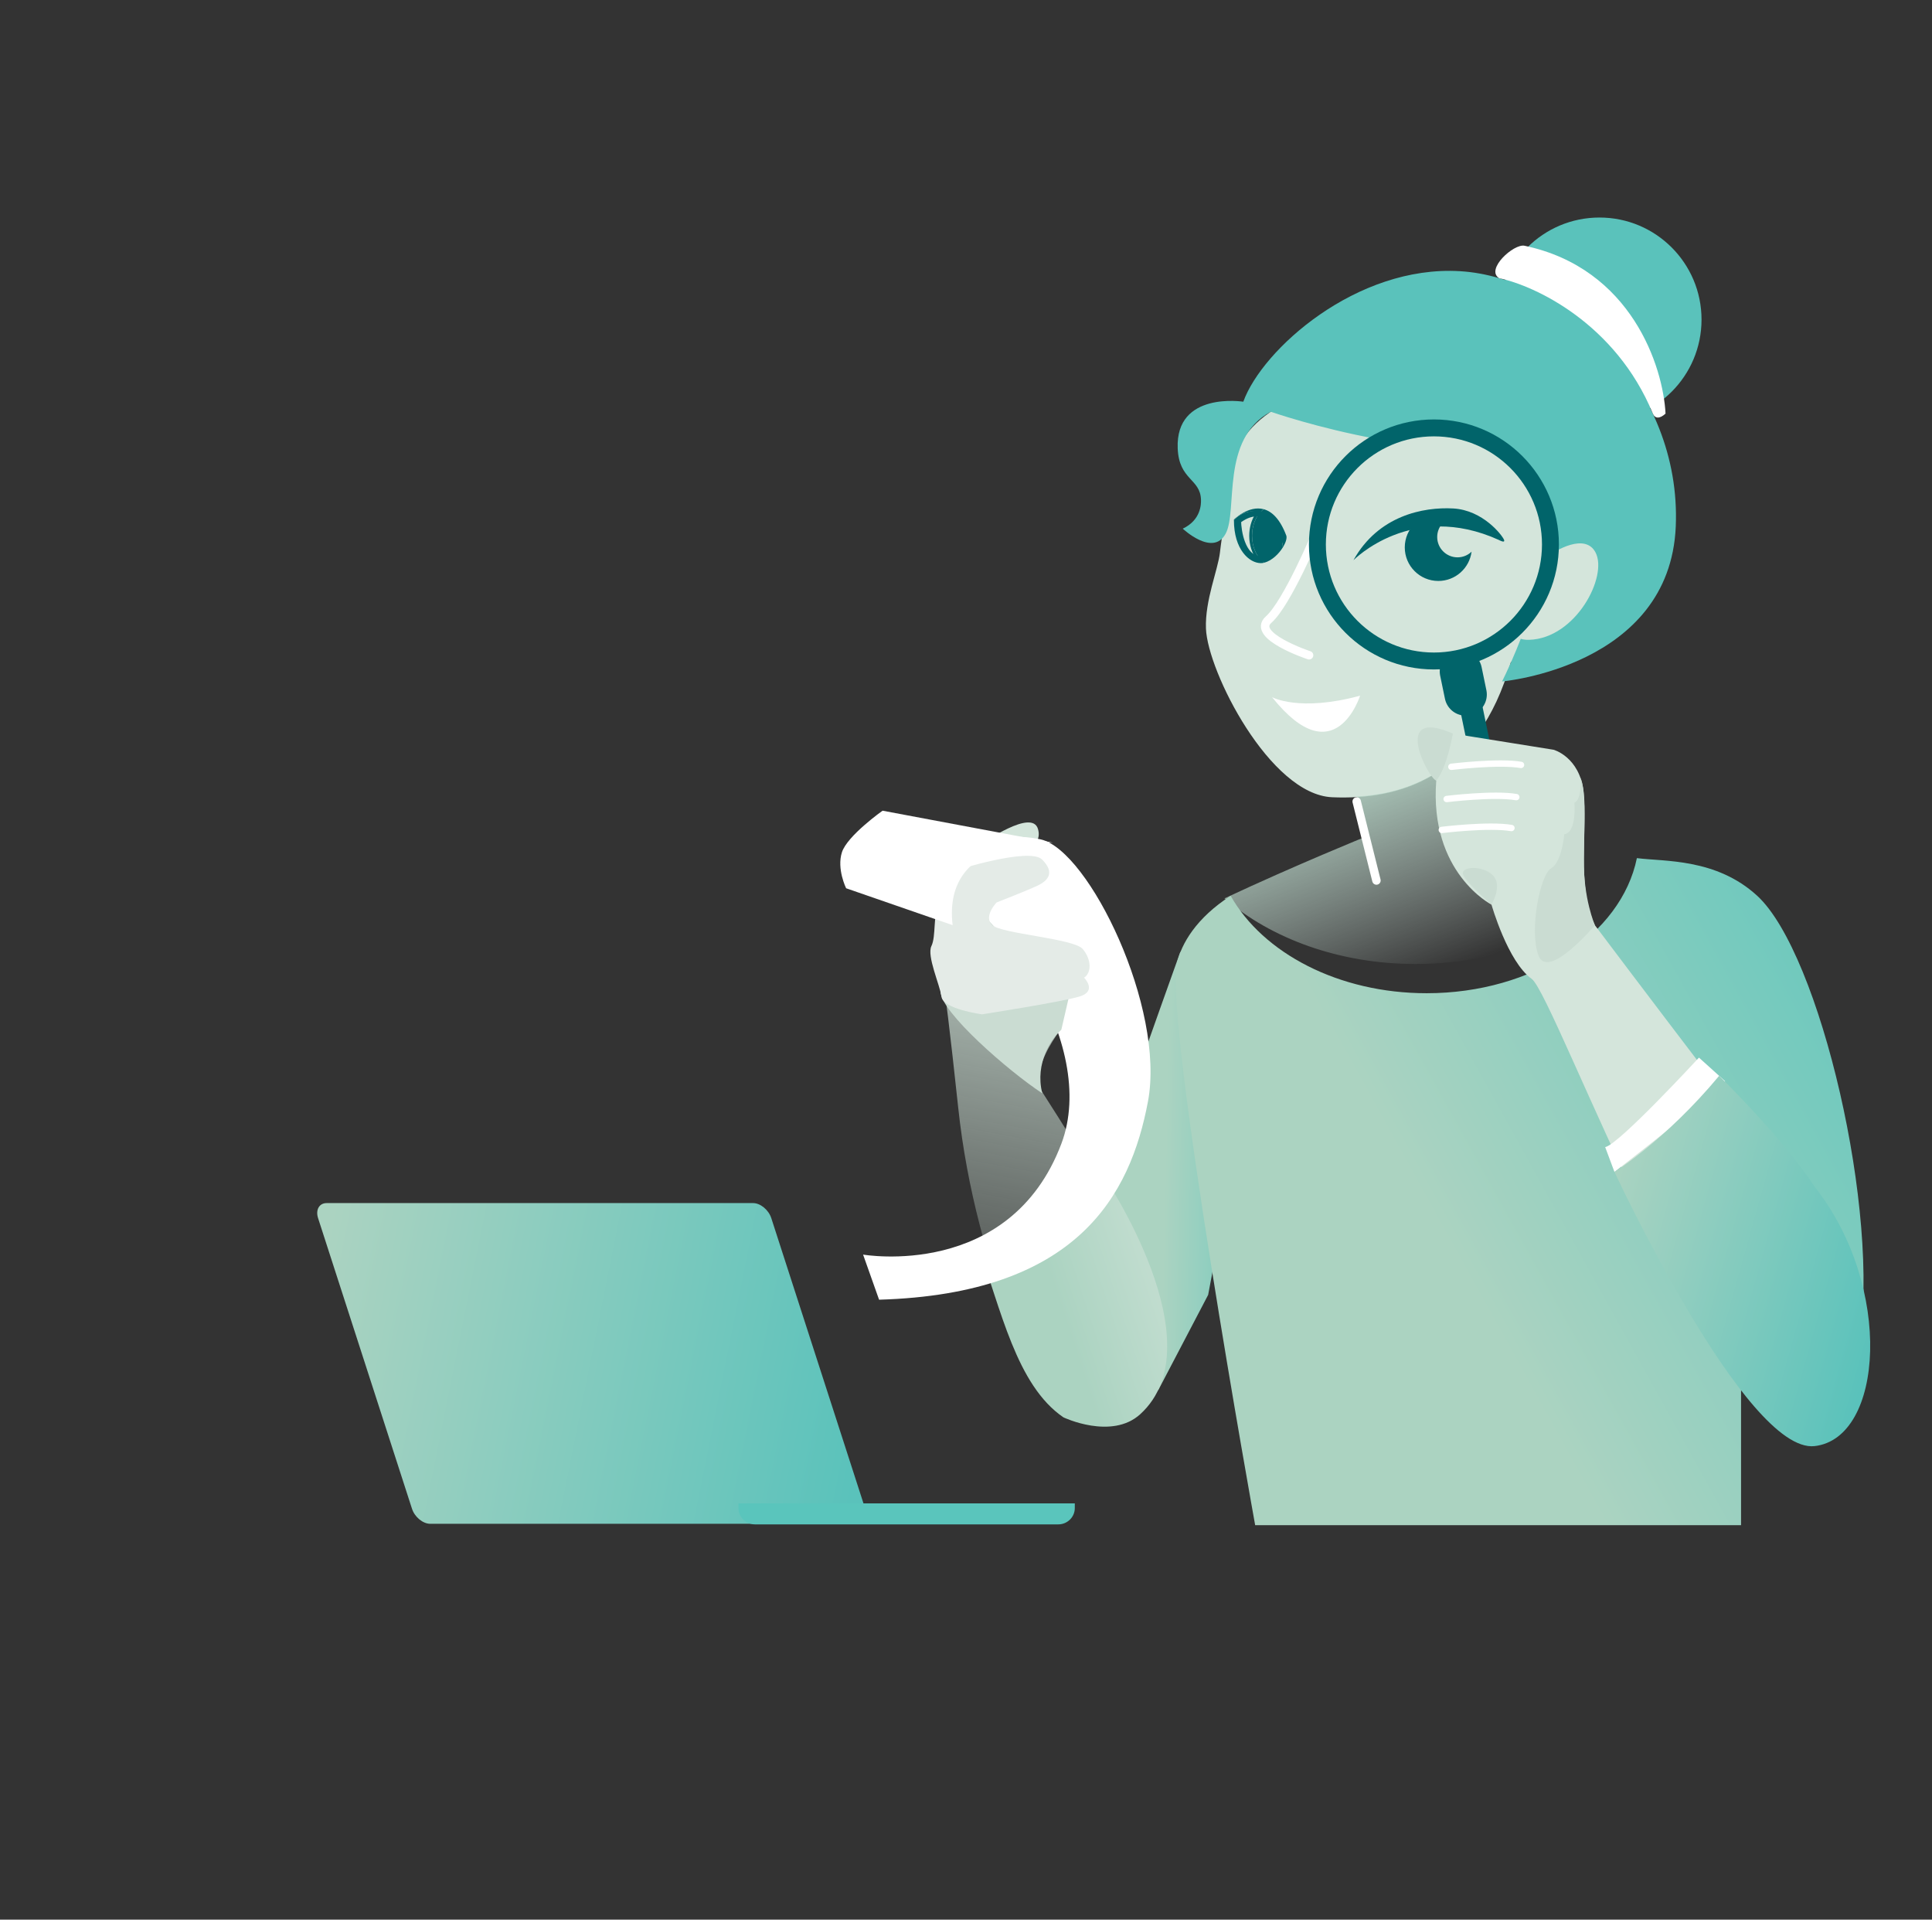 <svg xmlns="http://www.w3.org/2000/svg" width="304" height="302" viewBox="0 0 304 302" fill="none"><rect x="0" y="0" width="304" height="302" fill="#333333" stroke="none"/><path d="M194.532 71.742C193.145 78.758 192.256 84.264 191.956 86.933C191.657 89.601 189.587 94.446 189.757 98.887C190.016 105.646 199.831 124.996 209.615 125.423C220.071 125.88 232.554 122.48 237.742 104.149C237.742 104.149 254.6 103.176 254.977 92.677C255.118 88.747 254.403 85.439 251.097 85.401C247.791 85.363 243.784 87.918 243.784 87.918C243.784 87.918 248.513 59.799 228.438 58.797C208.722 57.813 195.919 64.726 194.532 71.742Z" fill="#D4E5DB"></path><path d="M243.18 147.414C242.821 145.794 242.624 144.898 242.624 144.898C241.271 138.795 237.017 136.257 237.017 136.257C237.017 136.257 233.823 135.28 233.325 133.472C232.304 129.773 234.217 126.393 234.217 126.393C233.501 124.604 234.294 122.981 235.688 121.425C233.107 119.417 231.856 117.925 231.254 117.006C226.217 122.87 219.72 124.941 213.52 125.302L215.099 131.543C215.099 131.543 203.867 136.092 192.675 141.334C199.996 147.66 210.756 151.658 222.753 151.658C230.218 151.658 237.202 150.108 243.18 147.414L243.18 147.414Z" fill="url(#paint0_linear_333_4853)"></path><path d="M213.475 126.091L216.582 138.518" stroke="white" stroke-width="1.331" stroke-linecap="round"></path><path d="M198.264 80.642C198.446 80.437 198.644 80.261 198.854 80.111C196.442 79.453 194.147 81.749 194.147 81.749C194.151 81.772 194.155 81.793 194.159 81.816C194.972 80.969 196.007 80.46 197.134 80.46C197.524 80.46 197.902 80.527 198.264 80.642Z" fill="#01646A"></path><path d="M198.264 80.642C200.227 81.261 201.706 83.449 201.855 86.117C202.299 85.402 202.525 84.703 202.409 84.282C201.397 81.596 200.11 80.454 198.854 80.111C198.644 80.261 198.446 80.438 198.265 80.642H198.264Z" fill="#01646A"></path><path d="M197.135 80.904C197.253 80.904 197.373 80.911 197.495 80.926C196.899 81.853 196.566 83.041 196.566 84.289C196.566 85.751 197.016 87.101 197.787 88.057C197.301 87.915 196.81 87.612 196.377 87.179C195.725 86.525 194.64 84.99 194.604 81.998C195.345 81.281 196.216 80.904 197.135 80.904M197.135 80.46C196.007 80.46 194.973 80.969 194.159 81.816C194.149 86.465 196.581 88.591 198.394 88.591C198.583 88.591 198.766 88.568 198.938 88.523C197.798 87.763 197.009 86.155 197.009 84.289C197.009 82.817 197.499 81.505 198.265 80.642C197.902 80.528 197.525 80.46 197.135 80.46V80.46Z" fill="#01646A"></path><path d="M198.264 80.642C197.499 81.504 197.009 82.817 197.009 84.289C197.009 86.155 197.797 87.763 198.937 88.522C200.121 88.207 201.215 87.146 201.855 86.117C201.707 83.449 200.227 81.261 198.264 80.642V80.642Z" fill="#01646A"></path><path d="M199.335 81.295C200.488 82.001 201.302 83.345 201.705 84.427C201.7 84.445 201.694 84.468 201.685 84.495C201.649 84.611 201.588 84.776 201.501 84.975C201.328 85.372 201.062 85.878 200.718 86.362C200.004 87.363 199.075 88.106 198.014 87.929C196.78 87.723 195.98 86.709 195.48 85.391C195.022 84.185 194.86 82.827 194.837 81.925C195.783 81.213 196.615 80.894 197.332 80.822C198.087 80.745 198.753 80.938 199.335 81.295Z" stroke="#01646A" stroke-width="0.888"></path><path d="M226.143 84.482C226.143 82.965 227.199 81.698 228.615 81.368C227.92 81.032 227.144 80.838 226.32 80.838C223.405 80.838 221.041 83.201 221.041 86.117C221.041 89.033 223.404 91.396 226.32 91.396C229.006 91.396 231.219 89.389 231.551 86.793C230.977 87.342 230.2 87.681 229.343 87.681C227.575 87.681 226.143 86.249 226.143 84.482H226.143Z" fill="#01646A"></path><path d="M212.966 88.132C212.966 88.132 222.135 78.724 235.853 84.949C235.853 84.949 236.922 85.55 236.644 84.888C236.365 84.226 233.369 80.254 228.665 79.992C223.961 79.73 216.863 81.115 212.966 88.132L212.966 88.132Z" fill="#01646A"></path><path d="M251.679 66.333C260.546 66.333 267.735 59.145 267.735 50.278C267.735 41.41 260.546 34.222 251.679 34.222C242.811 34.222 235.623 41.41 235.623 50.278C235.623 59.145 242.811 66.333 251.679 66.333Z" fill="#5AC2BB"></path><path d="M236.352 107.205C236.352 107.205 262.742 104.905 263.681 82.835C264.62 60.765 246.047 43.651 229.751 42.664C213.456 41.677 198.595 54.985 195.634 63.196C195.634 63.196 184.952 61.507 185.311 70.535C185.511 75.566 188.889 75.268 188.976 78.643C188.993 79.304 188.976 81.816 186.106 83.169C186.106 83.169 190.833 87.624 192.836 83.993C194.838 80.363 191.957 69.07 199.953 64.775C199.953 64.775 207.34 67.357 216.803 69.082C222.795 67.064 229.751 66.398 234.556 70.535C251.199 75.052 238.994 101.903 236.352 107.206V107.205Z" fill="#5AC2BB"></path><path d="M200.16 109.678C200.16 109.678 204.418 112.047 214.008 109.448C214.008 109.448 210.043 122.058 200.16 109.678Z" fill="white"></path><path d="M207.168 83.804C207.168 83.804 202.528 94.907 199.629 97.465C196.73 100.023 205.983 103.086 205.983 103.086" stroke="white" stroke-width="1.331" stroke-miterlimit="10" stroke-linecap="round"></path><path d="M251.05 86.898C249.452 83.88 244.91 86.38 242.839 88.008C239.659 92.298 234.762 100.834 240.62 100.656C247.943 100.435 253.047 90.671 251.05 86.898Z" fill="#D4E5DB"></path><path d="M225.628 103.987C235.754 103.987 243.963 95.778 243.963 85.652C243.963 75.526 235.754 67.317 225.628 67.317C215.502 67.317 207.293 75.526 207.293 85.652C207.293 95.778 215.502 103.987 225.628 103.987Z" stroke="#01646A" stroke-width="2.663" stroke-miterlimit="10"></path><path d="M230 104.123L238.383 144.606" stroke="#01646A" stroke-width="3.551" stroke-miterlimit="10" stroke-linecap="round"></path><path d="M229.871 105.627L230.623 109.258" stroke="#01646A" stroke-width="6.657" stroke-miterlimit="10" stroke-linecap="round"></path><path d="M239.882 38.66C256.747 42.21 261.702 57.744 262.072 65.067C261.188 65.893 260.416 65.893 260.075 65.067C254.222 50.862 241.509 44.947 235.887 43.764C233.688 42.393 238.188 38.303 239.882 38.66Z" fill="white"></path><g clip-path="url(#clip0_333_4853)"><path d="M185.723 149.745C185.723 149.745 181.373 161.845 172.861 186.069C164.349 210.292 182.248 218.712 182.248 218.712L192.334 199.447C192.334 199.447 193.691 155.75 185.723 149.745Z" fill="url(#paint1_linear_333_4853)"></path><path d="M164.139 172.025C164.139 172.025 179.365 195.587 180.867 201.37C183.896 213.032 181.247 217.712 181.247 217.712C181.247 217.712 178.348 222.135 171.315 222.87C164.282 223.605 153.468 199.481 150.78 174.313C148.092 149.145 147.824 151.493 147.824 151.493C147.824 151.493 151.127 134.814 158.179 136.737C165.23 138.66 169.349 158.959 169.349 158.959C169.349 158.959 161.129 167.556 164.138 172.025L164.139 172.025Z" fill="url(#paint2_linear_333_4853)"></path><path d="M173.745 185.132C173.745 185.132 191.563 211.428 179.413 222.485C174.905 226.588 167.33 222.978 167.33 222.978C159.916 217.914 157.509 205.964 153.818 195.779C153.818 195.779 163.237 197.033 175.577 185.476" fill="url(#paint3_linear_333_4853)"></path><path d="M154.074 132.891C154.819 132.595 162.389 127.165 163.328 130.424C164.268 133.684 159.566 134.856 154.819 132.595C150.072 130.334 154.074 132.891 154.074 132.891Z" fill="#D4E5DB"></path><g clip-path="url(#clip1_333_4853)"><path d="M140.461 134.256C140.461 134.256 156.242 130.312 163.795 132.062C171.348 133.813 183.404 158.561 180.63 173.298C177.857 188.034 169.514 203.555 138.324 204.469L135.807 197.373C135.807 197.373 158.92 201.412 167.019 179.893C172.818 164.484 157.812 141.06 140.461 134.256Z" fill="white"></path><path d="M148 156C148 159.2 158.667 168.5 164 172C162.8 167.2 165.5 163.334 167 162L168.5 155.5C161.667 154.834 148 152.8 148 156Z" fill="#CADCD2"></path></g><path d="M150.343 136.937C150.343 136.937 161.995 133.234 163.978 135.225C165.961 137.216 165.041 138.495 163.204 139.351C161.366 140.208 156.816 141.974 156.816 141.974C156.816 141.974 154.664 144.191 156.145 145.548C157.626 146.905 168.969 147.647 170.366 149.297C171.763 150.947 171.769 153.043 170.58 153.808C170.58 153.808 172.695 155.9 169.895 156.763C167.096 157.625 154.499 159.576 154.499 159.576C154.499 159.576 148.421 158.744 148.157 156.844C147.894 154.945 145.8 150.389 146.557 148.836C147.314 147.282 146.79 143.759 147.728 142.333C148.666 140.907 150.343 136.937 150.343 136.937Z" fill="#E4EBE7"></path><path d="M138.874 127.539L165.684 132.571C165.684 132.571 148.204 131.182 149.896 145.544L133.137 139.741C133.137 139.741 131.637 136.707 132.474 134.088C133.31 131.469 138.874 127.539 138.874 127.539Z" fill="white"></path></g><path d="M276.5 140.927C270.046 135 261.894 135.56 257.563 135C255.105 147.035 241.232 156.254 224.485 156.254C210.618 156.254 198.722 149.933 193.645 140.927C188.205 144.439 185.911 148.459 185.201 151.483C183.122 160.334 197.5 239.939 197.5 239.939C262.5 239.939 273.954 239.939 273.954 239.939V211.543C273.954 211.543 290.133 225.546 292.5 211.543C295.986 190.918 286.379 150 276.5 140.927Z" fill="url(#paint4_linear_333_4853)"></path><path d="M134.803 239.723H67.694C66.538 239.723 65.247 238.657 64.826 237.355L50.049 191.637C49.629 190.335 50.23 189.27 51.387 189.27H118.495C119.652 189.27 120.942 190.335 121.363 191.637L136.14 237.355C136.561 238.657 135.959 239.723 134.803 239.723Z" fill="url(#paint5_linear_333_4853)"></path><path d="M116.198 237.253C116.198 238.663 117.368 239.816 118.797 239.816H166.52C167.95 239.816 169.12 238.663 169.12 237.253V236.512H116.198V237.253Z" fill="#5AC5BC"></path><path d="M250.96 145.561C250.96 145.561 286.738 193.093 290 196C293.262 198.907 295.5 221.772 285.5 224.5C270.487 228.596 244.753 156.658 240.997 153.984C237.241 151.309 234.685 142.316 234.685 142.316C234.685 142.316 224.877 137.317 225.994 122.802C225.994 122.802 222.756 118.785 223.087 116.524C223.418 114.263 227.298 114.212 228.612 115.41L244.463 117.953C244.463 117.953 248.518 119.048 249.181 124.541C249.843 130.033 248.032 139.737 250.96 145.561Z" fill="#D4E5DB"></path><path d="M267.33 166.384C267.33 166.384 254.696 180.088 252.575 180.464L254.033 184.363C254.033 184.363 270.482 171.626 271.444 170.093L267.33 166.384L267.33 166.384Z" fill="white"></path><path d="M270.506 169.248C270.506 169.248 280.5 179 285.529 186.69C298 202.5 296.355 226.268 285.529 227.5C274.704 228.732 254.033 184.363 254.033 184.363C254.033 184.363 262.109 179.349 270.506 169.248Z" fill="url(#paint6_linear_333_4853)"></path><path d="M248.68 122.364C248.68 122.364 248.974 125.745 247.732 126.295C247.732 126.295 248.125 131.017 246.139 131.23C246.139 131.23 245.787 135.614 244.07 136.598C242.352 137.582 240.586 146.302 242.076 150.315C243.567 154.328 250.96 145.561 250.96 145.561C250.96 145.561 249.112 141.345 249.222 135.152C249.332 128.96 249.506 124.053 248.68 122.364Z" fill="#CADCD2"></path><path d="M234.685 142.316C234.685 142.316 236.495 139.288 234.895 137.698C233.295 136.108 229.924 136.287 230.191 137.484C230.458 138.68 234.685 142.316 234.685 142.316Z" fill="#CADCD2"></path><path d="M228.611 115.41C228.611 115.41 227.68 120.83 225.994 122.802C224.775 122.491 218.772 111.093 228.611 115.41Z" fill="#CADCD2"></path><path d="M228.373 120.634C228.373 120.634 235.828 119.722 239.335 120.337" stroke="white" stroke-miterlimit="10" stroke-linecap="round"></path><path d="M227.629 125.701C227.629 125.701 235.083 124.788 238.591 125.403" stroke="white" stroke-miterlimit="10" stroke-linecap="round"></path><path d="M226.866 130.564C226.866 130.564 234.321 129.652 237.829 130.266" stroke="white" stroke-miterlimit="10" stroke-linecap="round"></path><defs><linearGradient id="paint0_linear_333_4853" x1="217.928" y1="117.006" x2="231.228" y2="151.611" gradientUnits="userSpaceOnUse"><stop stop-color="#B4D6C6"></stop><stop offset="1" stop-color="#DAEBE5" stop-opacity="0"></stop></linearGradient><linearGradient id="paint1_linear_333_4853" x1="185.165" y1="106.409" x2="208.256" y2="106.945" gradientUnits="userSpaceOnUse"><stop stop-color="#ABD3C1"></stop><stop offset="0.949" stop-color="#5AC5BC"></stop></linearGradient><linearGradient id="paint2_linear_333_4853" x1="173.141" y1="139.531" x2="157.943" y2="220.492" gradientUnits="userSpaceOnUse"><stop stop-color="#CADCD2"></stop><stop offset="1" stop-color="#CADCD2" stop-opacity="0"></stop></linearGradient><linearGradient id="paint3_linear_333_4853" x1="155.347" y1="170.692" x2="184.629" y2="161.079" gradientUnits="userSpaceOnUse"><stop stop-color="#ABD3C1"></stop><stop offset="0.949" stop-color="#D4E5DB"></stop></linearGradient><linearGradient id="paint4_linear_333_4853" x1="174.626" y1="99.427" x2="263.945" y2="49.949" gradientUnits="userSpaceOnUse"><stop stop-color="#ABD3C1"></stop><stop offset="0.949" stop-color="#5AC5BC"></stop></linearGradient><linearGradient id="paint5_linear_333_4853" x1="56.925" y1="167.753" x2="144.043" y2="185.259" gradientUnits="userSpaceOnUse"><stop stop-color="#ABD3C1"></stop><stop offset="1" stop-color="#5AC2BB"></stop></linearGradient><linearGradient id="paint6_linear_333_4853" x1="264.99" y1="144.463" x2="309.992" y2="157.04" gradientUnits="userSpaceOnUse"><stop stop-color="#ABD3C1"></stop><stop offset="1" stop-color="#5AC2BB"></stop></linearGradient><clipPath id="clip0_333_4853"><rect width="69.715" height="93.882" fill="white" transform="translate(134.515 121.971) rotate(10.632)"></rect></clipPath><clipPath id="clip1_333_4853"><rect width="48.112" height="76.525" fill="white" transform="translate(141.105 127.227) rotate(11.438)"></rect></clipPath></defs></svg>